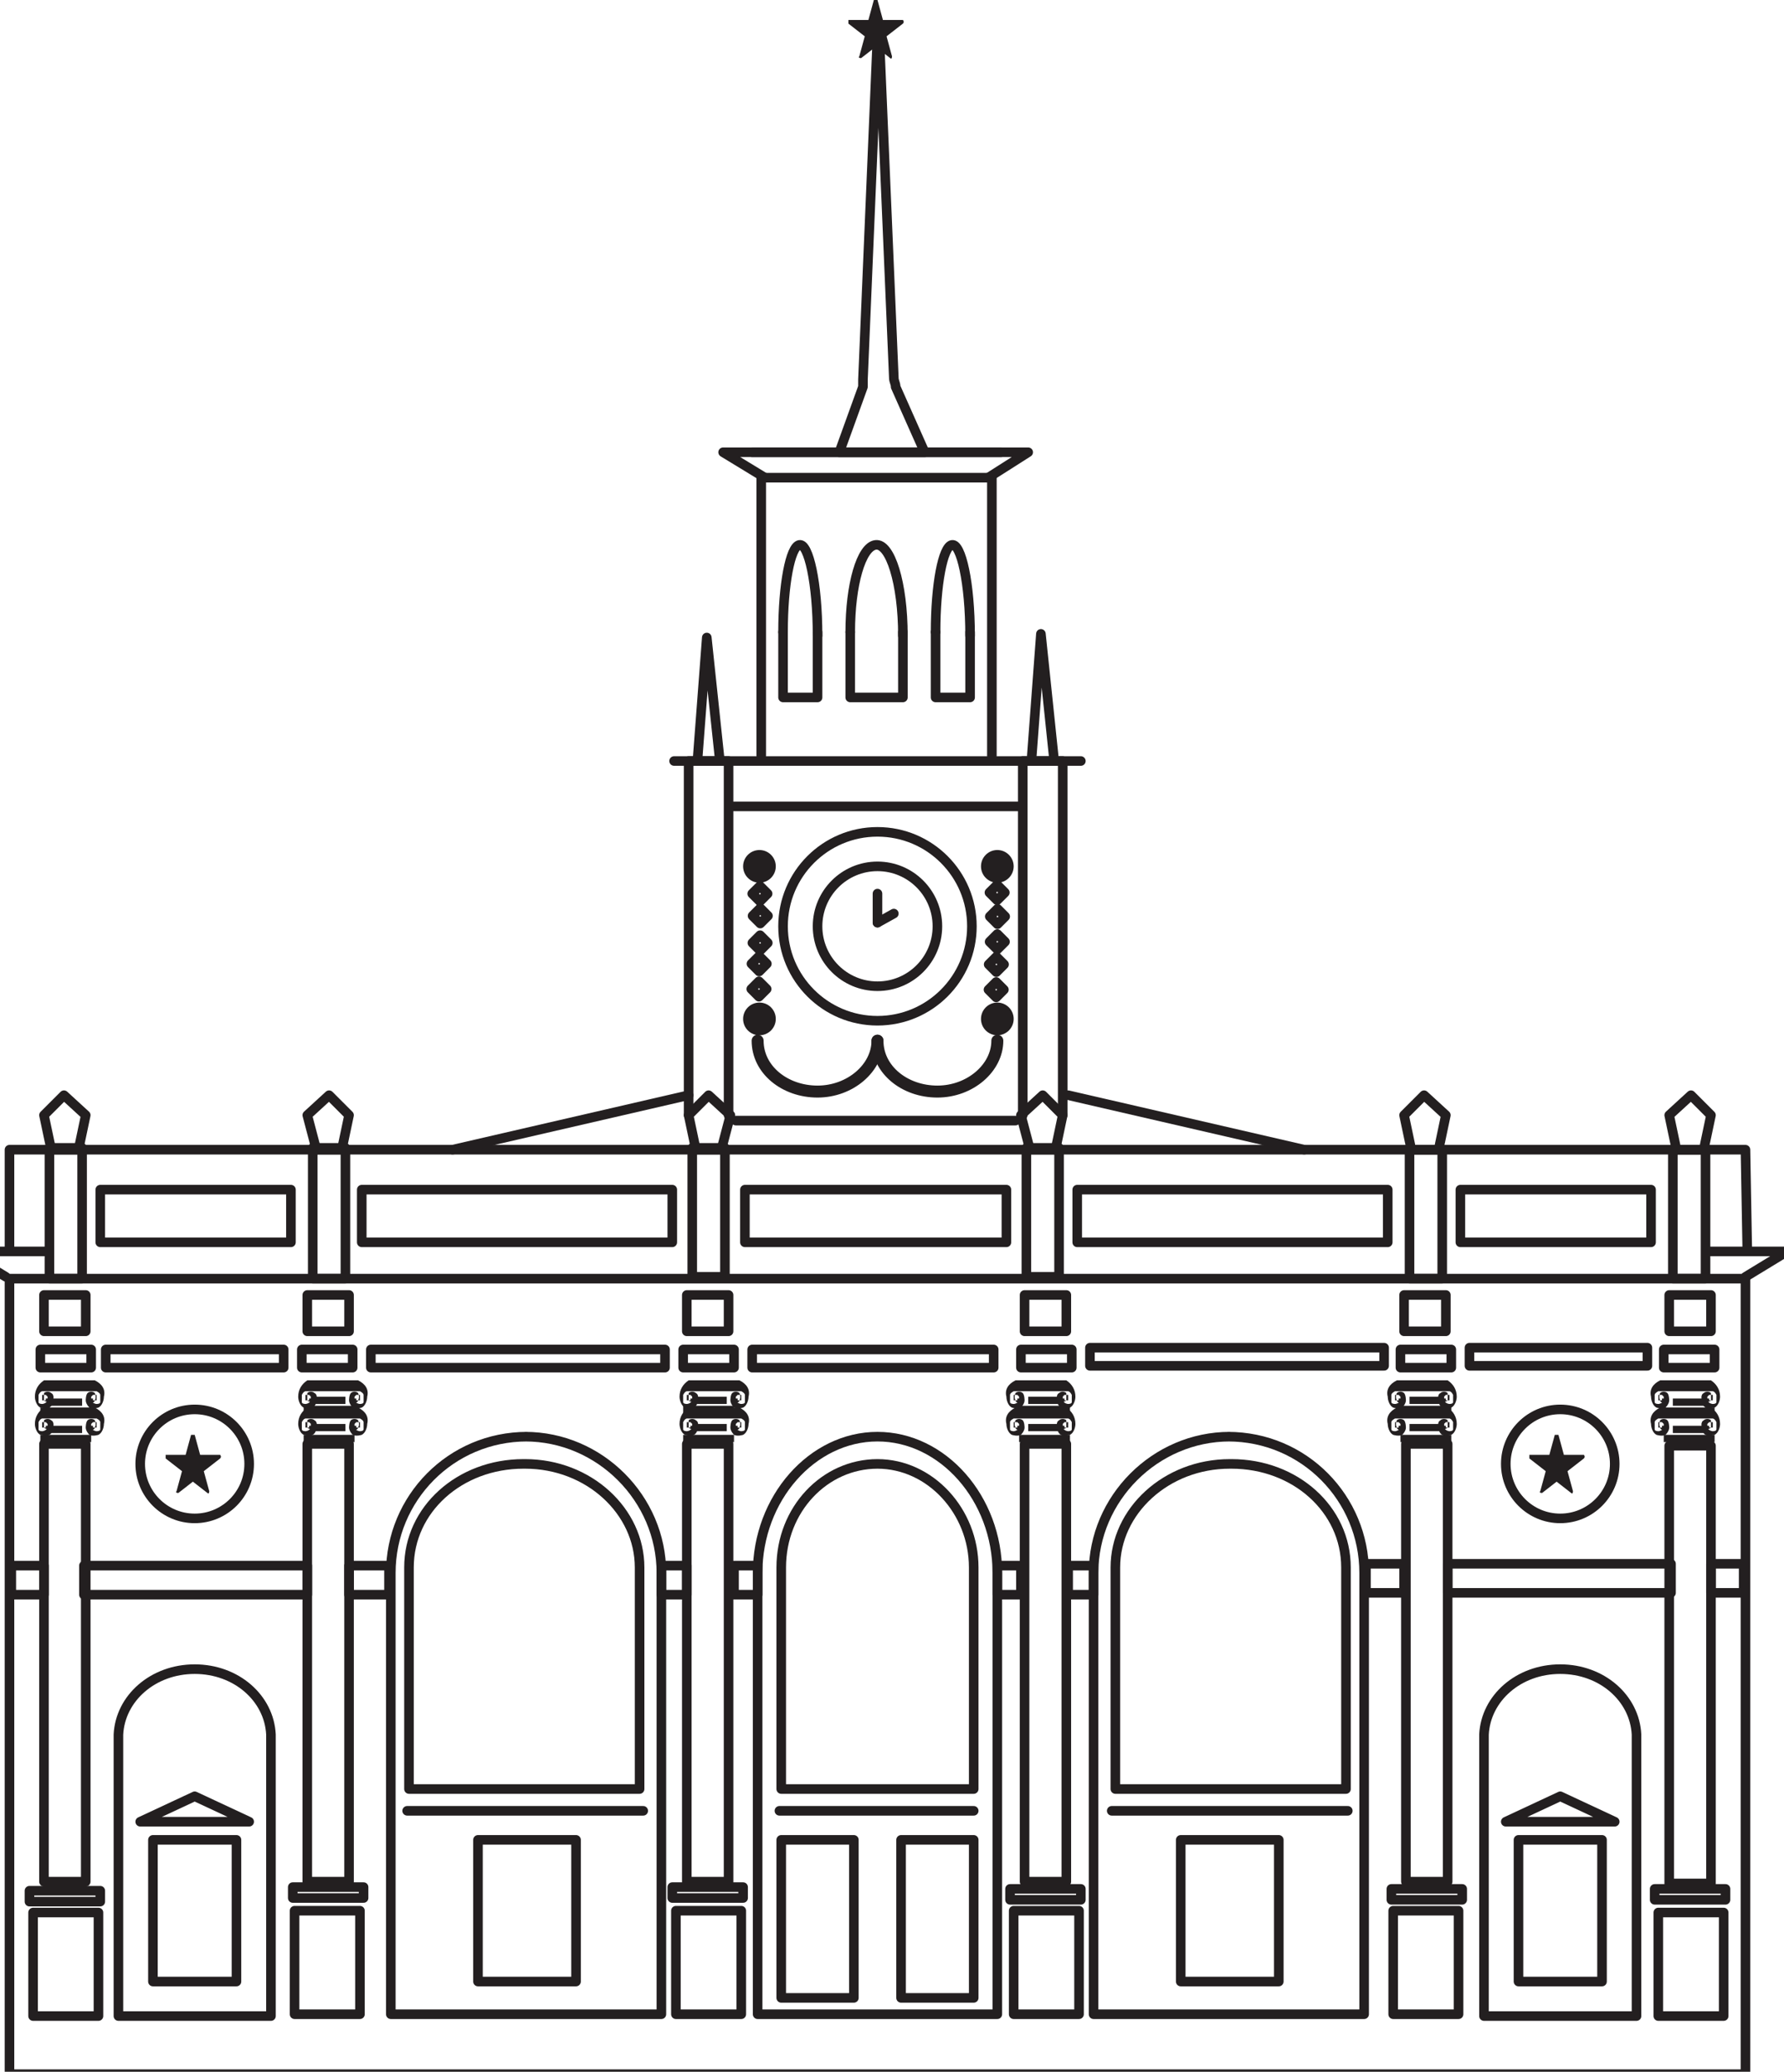 <svg width="149" height="173" viewBox="0 0 149 173" fill="none" xmlns="http://www.w3.org/2000/svg">
<g clip-path="url(#clip0_2_2)">
<path d="M0.792 104.496V96.003H145.782L145.934 104.496" stroke="#231F20" stroke-width="0.8" stroke-linecap="round" stroke-linejoin="round"/>
<path d="M56.3 63.547H90.273" stroke="#231F20" stroke-width="0.8" stroke-linecap="round" stroke-linejoin="round"/>
<path d="M73.287 119.966C67.827 119.966 63.277 125.123 63.277 131.341V168.195H83.297V131.341C83.297 125.123 78.747 119.966 73.287 119.966Z" stroke="#231F20" stroke-width="0.8" stroke-linecap="round" stroke-linejoin="round"/>
<path d="M61.306 67.339H85.268" stroke="#231F20" stroke-width="0.8" stroke-linecap="round" stroke-linejoin="round"/>
<path d="M71.012 52.779V58.239H75.41V52.779" stroke="#231F20" stroke-width="0.8" stroke-linecap="round" stroke-linejoin="round"/>
<path d="M71.012 52.779C71.012 48.836 71.922 45.651 73.135 45.499C74.349 45.347 75.41 48.684 75.41 53.082" stroke="#231F20" stroke-width="0.8" stroke-linecap="round" stroke-linejoin="round"/>
<path d="M65.4 52.779V58.239H68.282V52.779" stroke="#231F20" stroke-width="0.8" stroke-linecap="round" stroke-linejoin="round"/>
<path d="M65.4 52.779C65.4 48.836 66.007 45.651 66.765 45.499C67.524 45.347 68.282 48.684 68.282 53.082" stroke="#231F20" stroke-width="0.8" stroke-linecap="round" stroke-linejoin="round"/>
<path d="M78.14 52.779V58.239H81.022V52.779" stroke="#231F20" stroke-width="0.8" stroke-linecap="round" stroke-linejoin="round"/>
<path d="M78.14 52.779C78.14 48.836 78.747 45.651 79.505 45.499C80.263 45.347 81.022 48.684 81.022 53.082" stroke="#231F20" stroke-width="0.8" stroke-linecap="round" stroke-linejoin="round"/>
<path d="M86.178 63.092L86.937 52.931L87.998 63.092" stroke="#231F20" stroke-width="0.8" stroke-linecap="round" stroke-linejoin="round"/>
<path d="M58.272 63.244L59.031 53.234L60.092 63.244" stroke="#231F20" stroke-width="0.8" stroke-linecap="round" stroke-linejoin="round"/>
<path d="M63.58 63.092V39.888H82.842V63.092" stroke="#231F20" stroke-width="0.8" stroke-linecap="round" stroke-linejoin="round"/>
<path d="M82.538 39.888L85.875 37.764H62.822" stroke="#231F20" stroke-width="0.8" stroke-linecap="round" stroke-linejoin="round"/>
<path d="M63.884 39.888L60.395 37.764H83.6" stroke="#231F20" stroke-width="0.8" stroke-linecap="round" stroke-linejoin="round"/>
<path d="M73.287 85.235C77.642 85.235 81.173 81.704 81.173 77.349C81.173 72.993 77.642 69.462 73.287 69.462C68.931 69.462 65.4 72.993 65.4 77.349C65.4 81.704 68.931 85.235 73.287 85.235Z" stroke="#231F20" stroke-width="0.8" stroke-linecap="round" stroke-linejoin="round"/>
<path d="M73.287 82.353C76.051 82.353 78.292 80.113 78.292 77.349C78.292 74.584 76.051 72.344 73.287 72.344C70.523 72.344 68.282 74.584 68.282 77.349C68.282 80.113 70.523 82.353 73.287 82.353Z" stroke="#231F20" stroke-width="0.8" stroke-linecap="round" stroke-linejoin="round"/>
<path d="M73.287 3.792L71.922 4.853C71.922 4.853 71.619 4.853 71.77 4.702L72.225 3.033L70.86 1.972V1.668H72.529L72.984 0C72.984 0 73.135 0 73.287 0L73.742 1.668H75.41C75.41 1.668 75.562 1.82 75.41 1.972L74.045 3.033L74.5 4.702C74.5 4.702 74.5 5.005 74.349 4.853L72.984 3.792H73.287Z" fill="#231F20"/>
<path d="M118.938 91.453L117.269 93.121L117.876 96.003H120.151L120.758 93.121L118.938 91.453Z" stroke="#231F20" stroke-width="0.8" stroke-linecap="round" stroke-linejoin="round"/>
<path d="M87.088 91.453L85.268 93.121L86.027 96.003H88.15L88.757 93.121L87.088 91.453Z" stroke="#231F20" stroke-width="0.8" stroke-linecap="round" stroke-linejoin="round"/>
<path d="M141.232 91.453L139.412 93.121L140.019 96.003H142.294L142.901 93.121L141.232 91.453Z" stroke="#231F20" stroke-width="0.8" stroke-linecap="round" stroke-linejoin="round"/>
<path d="M120.454 96.003H117.724V106.771H120.454V96.003Z" stroke="#231F20" stroke-width="0.8" stroke-linecap="round" stroke-linejoin="round"/>
<path d="M88.453 95.852H85.723V106.62H88.453V95.852Z" stroke="#231F20" stroke-width="0.8" stroke-linecap="round" stroke-linejoin="round"/>
<path d="M142.446 96.003H139.716V106.771H142.446V96.003Z" stroke="#231F20" stroke-width="0.8" stroke-linecap="round" stroke-linejoin="round"/>
<path d="M137.896 99.34H121.971V103.738H137.896V99.34Z" stroke="#231F20" stroke-width="0.8" stroke-linecap="round" stroke-linejoin="round"/>
<path d="M115.904 99.34H89.97V103.738H115.904V99.34Z" stroke="#231F20" stroke-width="0.8" stroke-linecap="round" stroke-linejoin="round"/>
<path d="M84.055 99.34H62.215V103.738H84.055V99.34Z" stroke="#231F20" stroke-width="0.8" stroke-linecap="round" stroke-linejoin="round"/>
<path d="M145.782 106.771H0.792V173.2H145.782V106.771Z" stroke="#231F20" stroke-width="0.8" stroke-linecap="round" stroke-linejoin="round"/>
<path d="M53.722 151.209H34.006" stroke="#231F20" stroke-width="0.8" stroke-linecap="round" stroke-linejoin="round"/>
<path d="M81.325 151.209H65.097" stroke="#231F20" stroke-width="0.8" stroke-linecap="round" stroke-linejoin="round"/>
<path d="M39.921 165.465H48.111V153.635H39.921V165.465Z" stroke="#231F20" stroke-width="0.8" stroke-linecap="round" stroke-linejoin="round"/>
<path d="M65.249 166.83H71.315V153.635H65.249V166.83Z" stroke="#231F20" stroke-width="0.8" stroke-linecap="round" stroke-linejoin="round"/>
<path d="M75.258 166.83H81.325V153.635H75.258V166.83Z" stroke="#231F20" stroke-width="0.8" stroke-linecap="round" stroke-linejoin="round"/>
<path d="M12.773 165.465H19.75V153.635H12.773L12.773 165.465Z" stroke="#231F20" stroke-width="0.8" stroke-linecap="round" stroke-linejoin="round"/>
<path d="M9.891 144.839C10.043 141.806 12.773 139.379 16.261 139.379C19.75 139.379 22.48 141.806 22.631 144.839V168.347H9.891V144.839Z" stroke="#231F20" stroke-width="0.8" stroke-linecap="round" stroke-linejoin="round"/>
<path d="M43.864 119.966C50.082 119.966 55.239 125.123 55.239 131.341V168.195H32.641V131.341C32.641 125.123 37.646 119.966 44.016 119.966H43.864Z" stroke="#231F20" stroke-width="0.8" stroke-linecap="round" stroke-linejoin="round"/>
<path d="M43.864 122.241C49.172 122.241 53.419 126.184 53.419 130.886V149.389H34.158V130.886C34.158 126.033 38.404 122.241 43.712 122.241H43.864Z" stroke="#231F20" stroke-width="0.8" stroke-linecap="round" stroke-linejoin="round"/>
<path d="M73.287 122.241C77.685 122.241 81.325 126.184 81.325 130.886V149.389H65.249V130.886C65.249 126.033 68.889 122.241 73.287 122.241Z" stroke="#231F20" stroke-width="0.8" stroke-linecap="round" stroke-linejoin="round"/>
<path d="M16.261 126.791C18.774 126.791 20.811 124.754 20.811 122.241C20.811 119.728 18.774 117.691 16.261 117.691C13.748 117.691 11.711 119.728 11.711 122.241C11.711 124.754 13.748 126.791 16.261 126.791Z" stroke="#231F20" stroke-width="0.8" stroke-linecap="round" stroke-linejoin="round"/>
<path d="M27.485 91.453L29.153 93.121L28.546 96.003H26.423L25.665 93.121L27.485 91.453Z" stroke="#231F20" stroke-width="0.8" stroke-linecap="round" stroke-linejoin="round"/>
<path d="M59.182 91.453L61.002 93.121L60.244 96.003H58.121L57.514 93.121L59.182 91.453Z" stroke="#231F20" stroke-width="0.8" stroke-linecap="round" stroke-linejoin="round"/>
<path d="M5.342 91.453L7.162 93.121L6.555 96.003H4.28L3.673 93.121L5.342 91.453Z" stroke="#231F20" stroke-width="0.8" stroke-linecap="round" stroke-linejoin="round"/>
<path d="M26.119 106.771H28.849V95.852H26.119V106.771Z" stroke="#231F20" stroke-width="0.8" stroke-linecap="round" stroke-linejoin="round"/>
<path d="M57.817 106.62H60.547V95.852H57.817V106.62Z" stroke="#231F20" stroke-width="0.8" stroke-linecap="round" stroke-linejoin="round"/>
<path d="M4.128 106.771H6.858L6.858 95.852H4.128L4.128 106.771Z" stroke="#231F20" stroke-width="0.8" stroke-linecap="round" stroke-linejoin="round"/>
<path d="M25.664 157.124H29.153L29.153 120.573H25.664L25.664 157.124Z" stroke="#231F20" stroke-width="0.8" stroke-linecap="round" stroke-linejoin="round"/>
<path d="M24.451 158.489H30.366V157.579H24.451V158.489Z" stroke="#231F20" stroke-width="0.8" stroke-linecap="round" stroke-linejoin="round"/>
<path d="M24.603 168.195H30.063V159.55H24.603V168.195Z" stroke="#231F20" stroke-width="0.8" stroke-linecap="round" stroke-linejoin="round"/>
<path d="M25.058 115.264C25.816 115.264 26.574 115.264 27.484 115.264C28.243 115.264 29.001 115.264 29.911 115.264C30.518 115.568 30.821 116.023 30.669 116.629C30.669 116.933 30.518 117.388 30.214 117.539C30.214 117.539 29.759 117.691 29.456 117.539C29.456 117.539 29.153 117.236 29.153 116.933C29.153 116.933 29.153 116.478 29.304 116.326C29.456 116.174 29.759 116.174 29.911 116.326C29.911 116.326 30.063 116.629 29.911 116.933C29.911 117.084 29.608 117.236 29.456 117.084C29.456 117.084 29.456 117.084 29.304 117.084C29.304 117.084 29.304 116.933 29.304 116.781C29.304 116.781 29.304 116.781 29.456 116.781C29.456 116.781 29.608 116.781 29.759 116.781C29.759 116.781 29.759 116.781 29.759 116.933V116.781C29.759 116.781 29.759 116.781 29.759 116.933C29.759 116.933 29.911 116.933 30.063 116.933C30.063 116.933 30.063 116.781 30.063 116.629V116.478H29.759C29.759 116.478 29.759 116.478 29.608 116.629C29.608 116.629 29.608 116.781 29.608 116.933C29.608 117.084 29.911 117.236 30.063 117.236C30.063 117.236 30.366 117.236 30.366 117.084C30.366 116.933 30.366 116.629 30.366 116.478C30.366 116.326 30.063 116.174 30.063 116.174H27.788C27.029 116.174 26.271 116.174 25.513 116.174C25.513 116.174 25.361 116.174 25.209 116.478C25.209 116.629 25.209 116.933 25.209 117.084C25.209 117.236 25.513 117.236 25.513 117.236C25.513 117.236 25.816 117.236 25.968 116.933C25.968 116.781 25.968 116.629 25.968 116.629C25.968 116.629 25.968 116.629 25.816 116.478C25.816 116.478 25.816 116.478 25.513 116.478C25.513 116.478 25.513 116.478 25.513 116.629C25.513 116.629 25.513 116.781 25.513 116.933C25.513 116.933 25.664 116.933 25.816 116.933C25.816 116.933 25.816 116.933 25.816 116.781C25.816 116.781 25.816 116.781 25.816 116.933C25.816 116.933 25.816 116.933 25.816 116.781C25.816 116.781 25.968 116.781 26.119 116.781H26.271V117.084C26.271 117.084 26.271 117.084 26.119 117.084C26.119 117.084 25.816 117.084 25.664 116.933C25.664 116.781 25.664 116.478 25.664 116.326C25.816 116.174 26.119 116.174 26.271 116.326C26.574 116.478 26.423 116.933 26.423 116.933C26.423 117.388 26.119 117.539 26.119 117.539C25.816 117.691 25.513 117.539 25.361 117.539C25.058 117.388 24.906 116.933 24.906 116.629C24.906 116.023 25.209 115.568 25.664 115.264H25.058Z" fill="#231F20"/>
<path d="M25.361 117.994H29.608C29.608 117.994 29.608 117.994 29.608 117.691V117.388H25.361C25.361 117.388 25.361 117.388 25.361 117.691V117.994Z" fill="#231F20"/>
<path d="M25.968 117.236H28.849C28.849 117.236 28.849 117.236 28.849 116.933C28.849 116.781 28.849 116.629 28.849 116.629H25.968C25.968 116.629 25.968 116.629 25.968 116.933C25.968 117.084 25.968 117.236 25.968 117.236Z" fill="#231F20"/>
<path d="M25.058 117.539C25.816 117.539 26.574 117.539 27.484 117.539C28.243 117.539 29.001 117.539 29.911 117.539C30.518 117.843 30.821 118.298 30.669 118.904C30.669 119.208 30.518 119.663 30.214 119.814C30.214 119.814 29.759 119.966 29.456 119.814C29.456 119.814 29.153 119.511 29.153 119.208C29.153 119.208 29.153 118.753 29.304 118.601C29.456 118.449 29.759 118.449 29.911 118.601C29.911 118.601 30.063 118.904 29.911 119.208C29.911 119.359 29.608 119.511 29.456 119.359C29.456 119.359 29.456 119.359 29.304 119.359C29.304 119.359 29.304 119.208 29.304 119.056C29.304 119.056 29.304 119.056 29.456 119.056C29.456 119.056 29.608 119.056 29.759 119.056C29.759 119.056 29.759 119.056 29.759 119.208V119.056C29.759 119.056 29.759 119.056 29.759 119.208C29.759 119.208 29.911 119.208 30.063 119.208C30.063 119.208 30.063 119.056 30.063 118.904V118.753H29.759C29.759 118.753 29.759 118.753 29.608 118.904C29.608 118.904 29.608 119.056 29.608 119.208C29.608 119.359 29.911 119.511 30.063 119.511C30.063 119.511 30.366 119.511 30.366 119.359C30.366 119.208 30.366 118.904 30.366 118.753C30.366 118.601 30.063 118.449 30.063 118.449H27.788C27.029 118.449 26.271 118.449 25.513 118.449C25.513 118.449 25.361 118.449 25.209 118.753C25.209 118.904 25.209 119.208 25.209 119.359C25.209 119.511 25.513 119.511 25.513 119.511C25.513 119.511 25.816 119.511 25.968 119.208C25.968 119.056 25.968 118.904 25.968 118.904C25.968 118.904 25.968 118.904 25.816 118.753C25.816 118.753 25.816 118.753 25.513 118.753C25.513 118.753 25.513 118.753 25.513 118.904C25.513 118.904 25.513 119.056 25.513 119.208C25.513 119.208 25.664 119.208 25.816 119.208C25.816 119.208 25.816 119.208 25.816 119.056C25.816 119.056 25.816 119.056 25.816 119.208C25.816 119.208 25.816 119.208 25.816 119.056C25.816 119.056 25.968 119.056 26.119 119.056H26.271V119.359C26.271 119.359 26.271 119.359 26.119 119.359C26.119 119.359 25.816 119.359 25.664 119.208C25.664 119.056 25.664 118.753 25.664 118.601C25.816 118.449 26.119 118.449 26.271 118.601C26.574 118.753 26.423 119.208 26.423 119.208C26.423 119.663 26.119 119.814 26.119 119.814C25.816 119.966 25.513 119.814 25.361 119.814C25.058 119.663 24.906 119.208 24.906 118.904C24.906 118.298 25.209 117.843 25.664 117.539H25.058Z" fill="#231F20"/>
<path d="M25.361 120.421H29.608C29.608 120.421 29.608 120.421 29.608 120.118V119.814H25.361C25.361 119.814 25.361 119.814 25.361 120.118V120.421Z" fill="#231F20"/>
<path d="M25.968 119.511H28.849C28.849 119.511 28.849 119.511 28.849 119.208C28.849 119.056 28.849 118.904 28.849 118.904H25.968C25.968 118.904 25.968 118.904 25.968 119.208C25.968 119.359 25.968 119.511 25.968 119.511Z" fill="#231F20"/>
<path d="M57.362 157.124H60.85L60.85 120.573H57.362L57.362 157.124Z" stroke="#231F20" stroke-width="0.8" stroke-linecap="round" stroke-linejoin="round"/>
<path d="M56.149 158.489H62.064V157.579H56.149V158.489Z" stroke="#231F20" stroke-width="0.8" stroke-linecap="round" stroke-linejoin="round"/>
<path d="M56.452 168.195H61.912V159.55H56.452V168.195Z" stroke="#231F20" stroke-width="0.8" stroke-linecap="round" stroke-linejoin="round"/>
<path d="M56.907 115.264C57.666 115.264 58.424 115.264 59.334 115.264C60.092 115.264 60.85 115.264 61.761 115.264C62.367 115.568 62.67 116.023 62.519 116.629C62.519 116.933 62.367 117.388 62.064 117.539C62.064 117.539 61.609 117.691 61.306 117.539C61.306 117.539 61.002 117.236 61.002 116.933C61.002 116.933 61.002 116.478 61.154 116.326C61.306 116.174 61.609 116.174 61.761 116.326C61.761 116.326 61.912 116.629 61.761 116.933C61.761 117.084 61.457 117.236 61.306 117.084C61.306 117.084 61.306 117.084 61.154 117.084C61.154 117.084 61.154 116.933 61.154 116.781C61.154 116.781 61.154 116.781 61.306 116.781C61.306 116.781 61.457 116.781 61.609 116.781C61.609 116.781 61.609 116.781 61.609 116.933V116.781C61.609 116.781 61.609 116.781 61.609 116.933C61.609 116.933 61.761 116.933 61.912 116.933C61.912 116.933 61.912 116.781 61.912 116.629V116.478H61.609C61.609 116.478 61.609 116.478 61.457 116.629C61.457 116.629 61.457 116.781 61.457 116.933C61.457 117.084 61.761 117.236 61.912 117.236C61.912 117.236 62.215 117.236 62.215 117.084C62.215 116.933 62.215 116.629 62.215 116.478C62.215 116.326 61.912 116.174 61.912 116.174H59.637C58.879 116.174 58.12 116.174 57.362 116.174C57.362 116.174 57.211 116.174 57.059 116.478C57.059 116.629 57.059 116.933 57.059 117.084C57.059 117.236 57.362 117.236 57.362 117.236C57.362 117.236 57.666 117.236 57.817 116.933C57.817 116.781 57.817 116.629 57.817 116.629C57.817 116.629 57.817 116.629 57.666 116.478C57.666 116.478 57.666 116.478 57.362 116.478C57.362 116.478 57.362 116.478 57.362 116.629C57.362 116.629 57.362 116.781 57.362 116.933C57.362 116.933 57.514 116.933 57.666 116.933C57.666 116.933 57.666 116.933 57.666 116.781C57.666 116.781 57.666 116.781 57.666 116.933C57.666 116.933 57.666 116.933 57.666 116.781C57.666 116.781 57.817 116.781 57.969 116.781H58.12V117.084C58.12 117.084 58.12 117.084 57.969 117.084C57.969 117.084 57.666 117.084 57.514 116.933C57.514 116.781 57.514 116.478 57.514 116.326C57.666 116.174 57.969 116.174 58.12 116.326C58.424 116.478 58.272 116.933 58.272 116.933C58.272 117.388 57.969 117.539 57.969 117.539C57.666 117.691 57.362 117.539 57.211 117.539C56.907 117.388 56.756 116.933 56.756 116.629C56.756 116.023 57.059 115.568 57.514 115.264H56.907Z" fill="#231F20"/>
<path d="M57.059 117.994H61.305C61.305 117.994 61.305 117.994 61.305 117.691V117.388H57.059C57.059 117.388 57.059 117.388 57.059 117.691V117.994Z" fill="#231F20"/>
<path d="M57.817 117.236H60.699C60.699 117.236 60.699 117.236 60.699 116.933C60.699 116.781 60.699 116.629 60.699 116.629H57.817C57.817 116.629 57.817 116.629 57.817 116.933C57.817 117.084 57.817 117.236 57.817 117.236Z" fill="#231F20"/>
<path d="M56.907 117.539C57.666 117.539 58.424 117.539 59.334 117.539C60.092 117.539 60.85 117.539 61.761 117.539C62.367 117.843 62.67 118.298 62.519 118.904C62.519 119.208 62.367 119.663 62.064 119.814C62.064 119.814 61.609 119.966 61.306 119.814C61.306 119.814 61.002 119.511 61.002 119.208C61.002 119.208 61.002 118.753 61.154 118.601C61.306 118.449 61.609 118.449 61.761 118.601C61.761 118.601 61.912 118.904 61.761 119.208C61.761 119.359 61.457 119.511 61.306 119.359C61.306 119.359 61.306 119.359 61.154 119.359C61.154 119.359 61.154 119.208 61.154 119.056C61.154 119.056 61.154 119.056 61.306 119.056C61.306 119.056 61.457 119.056 61.609 119.056C61.609 119.056 61.609 119.056 61.609 119.208V119.056C61.609 119.056 61.609 119.056 61.609 119.208C61.609 119.208 61.761 119.208 61.912 119.208C61.912 119.208 61.912 119.056 61.912 118.904V118.753H61.609C61.609 118.753 61.609 118.753 61.457 118.904C61.457 118.904 61.457 119.056 61.457 119.208C61.457 119.359 61.761 119.511 61.912 119.511C61.912 119.511 62.215 119.511 62.215 119.359C62.215 119.208 62.215 118.904 62.215 118.753C62.215 118.601 61.912 118.449 61.912 118.449H59.637C58.879 118.449 58.12 118.449 57.362 118.449C57.362 118.449 57.211 118.449 57.059 118.753C57.059 118.904 57.059 119.208 57.059 119.359C57.059 119.511 57.362 119.511 57.362 119.511C57.362 119.511 57.666 119.511 57.817 119.208C57.817 119.056 57.817 118.904 57.817 118.904C57.817 118.904 57.817 118.904 57.666 118.753C57.666 118.753 57.666 118.753 57.362 118.753C57.362 118.753 57.362 118.753 57.362 118.904C57.362 118.904 57.362 119.056 57.362 119.208C57.362 119.208 57.514 119.208 57.666 119.208C57.666 119.208 57.666 119.208 57.666 119.056C57.666 119.056 57.666 119.056 57.666 119.208C57.666 119.208 57.666 119.208 57.666 119.056C57.666 119.056 57.817 119.056 57.969 119.056H58.12V119.359C58.12 119.359 58.12 119.359 57.969 119.359C57.969 119.359 57.666 119.359 57.514 119.208C57.514 119.056 57.514 118.753 57.514 118.601C57.666 118.449 57.969 118.449 58.12 118.601C58.424 118.753 58.272 119.208 58.272 119.208C58.272 119.663 57.969 119.814 57.969 119.814C57.666 119.966 57.362 119.814 57.211 119.814C56.907 119.663 56.756 119.208 56.756 118.904C56.756 118.298 57.059 117.843 57.514 117.539H56.907Z" fill="#231F20"/>
<path d="M57.059 120.421H61.305C61.305 120.421 61.305 120.421 61.305 120.118V119.814H57.059C57.059 119.814 57.059 119.814 57.059 120.118V120.421Z" fill="#231F20"/>
<path d="M57.817 119.511H60.699C60.699 119.511 60.699 119.511 60.699 119.208C60.699 119.056 60.699 118.904 60.699 118.904H57.817C57.817 118.904 57.817 118.904 57.817 119.208C57.817 119.359 57.817 119.511 57.817 119.511Z" fill="#231F20"/>
<path d="M3.673 157.124H7.161L7.161 120.573H3.673L3.673 157.124Z" stroke="#231F20" stroke-width="0.8" stroke-linecap="round" stroke-linejoin="round"/>
<path d="M2.46 158.792H8.375V157.882H2.46V158.792Z" stroke="#231F20" stroke-width="0.8" stroke-linecap="round" stroke-linejoin="round"/>
<path d="M2.763 168.347H8.223L8.223 159.702H2.763L2.763 168.347Z" stroke="#231F20" stroke-width="0.8" stroke-linecap="round" stroke-linejoin="round"/>
<path d="M3.067 115.264C3.825 115.264 4.583 115.264 5.493 115.264C6.251 115.264 7.01 115.264 7.92 115.264C8.526 115.568 8.83 116.023 8.678 116.629C8.678 116.933 8.526 117.388 8.223 117.539C8.223 117.539 7.768 117.691 7.465 117.539C7.465 117.539 7.161 117.236 7.161 116.933C7.161 116.933 7.161 116.478 7.313 116.326C7.465 116.174 7.768 116.174 7.92 116.326C7.92 116.326 8.071 116.629 7.92 116.933C7.92 117.084 7.616 117.236 7.465 117.084C7.465 117.084 7.465 117.084 7.313 117.084C7.313 117.084 7.313 116.933 7.313 116.781C7.313 116.781 7.313 116.781 7.465 116.781C7.465 116.781 7.616 116.781 7.768 116.781C7.768 116.781 7.768 116.781 7.768 116.933V116.781C7.768 116.781 7.768 116.781 7.768 116.933C7.768 116.933 7.92 116.933 8.071 116.933C8.071 116.933 8.071 116.781 8.071 116.629V116.478H7.768C7.768 116.478 7.768 116.478 7.616 116.629C7.616 116.629 7.616 116.781 7.616 116.933C7.616 117.084 7.92 117.236 8.071 117.236C8.071 117.236 8.375 117.236 8.375 117.084C8.375 116.933 8.375 116.629 8.375 116.478C8.375 116.326 8.071 116.174 8.071 116.174H5.796C5.038 116.174 4.28 116.174 3.522 116.174C3.522 116.174 3.37 116.174 3.218 116.478C3.218 116.629 3.218 116.933 3.218 117.084C3.218 117.236 3.522 117.236 3.522 117.236C3.522 117.236 3.825 117.236 3.977 116.933C3.977 116.781 3.977 116.629 3.977 116.629C3.977 116.629 3.977 116.629 3.825 116.478C3.825 116.478 3.825 116.478 3.522 116.478C3.522 116.478 3.522 116.478 3.522 116.629C3.522 116.629 3.522 116.781 3.522 116.933C3.522 116.933 3.673 116.933 3.825 116.933C3.825 116.933 3.825 116.933 3.825 116.781C3.825 116.781 3.825 116.781 3.825 116.933C3.825 116.933 3.825 116.933 3.825 116.781C3.825 116.781 3.977 116.781 4.128 116.781H4.28V117.084C4.28 117.084 4.28 117.084 4.128 117.084C4.128 117.084 3.825 117.084 3.673 116.933C3.673 116.781 3.673 116.478 3.673 116.326C3.825 116.174 4.128 116.174 4.28 116.326C4.583 116.478 4.431 116.933 4.431 116.933C4.431 117.388 4.128 117.539 4.128 117.539C3.825 117.691 3.522 117.539 3.37 117.539C3.067 117.388 2.915 116.933 2.915 116.629C2.915 116.023 3.218 115.568 3.673 115.264H3.067Z" fill="#231F20"/>
<path d="M3.37 118.146H7.616C7.616 118.146 7.616 118.146 7.616 117.843V117.539H3.37C3.37 117.539 3.37 117.539 3.37 117.843V118.146Z" fill="#231F20"/>
<path d="M3.977 117.388H6.858C6.858 117.388 6.858 117.388 6.858 117.084C6.858 116.933 6.858 116.781 6.858 116.781H3.977C3.977 116.781 3.977 116.781 3.977 117.084C3.977 117.236 3.977 117.388 3.977 117.388Z" fill="#231F20"/>
<path d="M3.067 117.539C3.825 117.539 4.583 117.539 5.493 117.539C6.251 117.539 7.01 117.539 7.92 117.539C8.526 117.843 8.83 118.298 8.678 118.904C8.678 119.208 8.526 119.663 8.223 119.814C8.223 119.814 7.768 119.966 7.465 119.814C7.465 119.814 7.161 119.511 7.161 119.208C7.161 119.208 7.161 118.753 7.313 118.601C7.465 118.449 7.768 118.449 7.92 118.601C7.92 118.601 8.071 118.904 7.92 119.208C7.92 119.359 7.616 119.511 7.465 119.359C7.465 119.359 7.465 119.359 7.313 119.359C7.313 119.359 7.313 119.208 7.313 119.056C7.313 119.056 7.313 119.056 7.465 119.056C7.465 119.056 7.616 119.056 7.768 119.056C7.768 119.056 7.768 119.056 7.768 119.208V119.056C7.768 119.056 7.768 119.056 7.768 119.208C7.768 119.208 7.92 119.208 8.071 119.208C8.071 119.208 8.071 119.056 8.071 118.904V118.753H7.768C7.768 118.753 7.768 118.753 7.616 118.904C7.616 118.904 7.616 119.056 7.616 119.208C7.616 119.359 7.92 119.511 8.071 119.511C8.071 119.511 8.375 119.511 8.375 119.359C8.375 119.208 8.375 118.904 8.375 118.753C8.375 118.601 8.071 118.449 8.071 118.449H5.796C5.038 118.449 4.28 118.449 3.522 118.449C3.522 118.449 3.37 118.449 3.218 118.753C3.218 118.904 3.218 119.208 3.218 119.359C3.218 119.511 3.522 119.511 3.522 119.511C3.522 119.511 3.825 119.511 3.977 119.208C3.977 119.056 3.977 118.904 3.977 118.904C3.977 118.904 3.977 118.904 3.825 118.753C3.825 118.753 3.825 118.753 3.522 118.753C3.522 118.753 3.522 118.753 3.522 118.904C3.522 118.904 3.522 119.056 3.522 119.208C3.522 119.208 3.673 119.208 3.825 119.208C3.825 119.208 3.825 119.208 3.825 119.056C3.825 119.056 3.825 119.056 3.825 119.208C3.825 119.208 3.825 119.208 3.825 119.056C3.825 119.056 3.977 119.056 4.128 119.056H4.28V119.359C4.28 119.359 4.28 119.359 4.128 119.359C4.128 119.359 3.825 119.359 3.673 119.208C3.673 119.056 3.673 118.753 3.673 118.601C3.825 118.449 4.128 118.449 4.28 118.601C4.583 118.753 4.431 119.208 4.431 119.208C4.431 119.663 4.128 119.814 4.128 119.814C3.825 119.966 3.522 119.814 3.37 119.814C3.067 119.663 2.915 119.208 2.915 118.904C2.915 118.298 3.218 117.843 3.673 117.539H3.067Z" fill="#231F20"/>
<path d="M3.37 120.421H7.616C7.616 120.421 7.616 120.421 7.616 120.118V119.814H3.37C3.37 119.814 3.37 119.814 3.37 120.118V120.421Z" fill="#231F20"/>
<path d="M3.977 119.663H6.858C6.858 119.663 6.858 119.663 6.858 119.359C6.858 119.208 6.858 119.056 6.858 119.056H3.977C3.977 119.056 3.977 119.056 3.977 119.359C3.977 119.511 3.977 119.663 3.977 119.663Z" fill="#231F20"/>
<path d="M3.37 114.203H7.616V112.686H3.37V114.203Z" stroke="#231F20" stroke-width="0.8" stroke-linecap="round" stroke-linejoin="round"/>
<path d="M3.673 111.169H7.162V108.136H3.673L3.673 111.169Z" stroke="#231F20" stroke-width="0.8" stroke-linecap="round" stroke-linejoin="round"/>
<path d="M25.665 111.169H29.153V108.136H25.665V111.169Z" stroke="#231F20" stroke-width="0.8" stroke-linecap="round" stroke-linejoin="round"/>
<path d="M57.362 111.169H60.85V108.136H57.362V111.169Z" stroke="#231F20" stroke-width="0.8" stroke-linecap="round" stroke-linejoin="round"/>
<path d="M85.572 111.169H89.06V108.136H85.572V111.169Z" stroke="#231F20" stroke-width="0.8" stroke-linecap="round" stroke-linejoin="round"/>
<path d="M117.269 111.169H120.758V108.136H117.269V111.169Z" stroke="#231F20" stroke-width="0.8" stroke-linecap="round" stroke-linejoin="round"/>
<path d="M139.412 111.169H142.901V108.136H139.412V111.169Z" stroke="#231F20" stroke-width="0.8" stroke-linecap="round" stroke-linejoin="round"/>
<path d="M25.209 114.203H29.456V112.686H25.209V114.203Z" stroke="#231F20" stroke-width="0.8" stroke-linecap="round" stroke-linejoin="round"/>
<path d="M8.83 114.203H23.693V112.686H8.83V114.203Z" stroke="#231F20" stroke-width="0.8" stroke-linecap="round" stroke-linejoin="round"/>
<path d="M57.059 114.203H61.306V112.686H57.059V114.203Z" stroke="#231F20" stroke-width="0.8" stroke-linecap="round" stroke-linejoin="round"/>
<path d="M30.973 114.203H55.542V112.686H30.973V114.203Z" stroke="#231F20" stroke-width="0.8" stroke-linecap="round" stroke-linejoin="round"/>
<path d="M62.822 114.203H82.993V112.686H62.822V114.203Z" stroke="#231F20" stroke-width="0.8" stroke-linecap="round" stroke-linejoin="round"/>
<path d="M7.01 133.161H25.665V130.734H7.01V133.161Z" stroke="#231F20" stroke-width="0.8" stroke-linecap="round" stroke-linejoin="round"/>
<path d="M29.153 133.161H32.489V130.734H29.153V133.161Z" stroke="#231F20" stroke-width="0.8" stroke-linecap="round" stroke-linejoin="round"/>
<path d="M55.239 133.161H57.362V130.734H55.239V133.161Z" stroke="#231F20" stroke-width="0.8" stroke-linecap="round" stroke-linejoin="round"/>
<path d="M61.306 133.161H63.277V130.734H61.306V133.161Z" stroke="#231F20" stroke-width="0.8" stroke-linecap="round" stroke-linejoin="round"/>
<path d="M0.943 133.161H3.673L3.673 130.734H0.943L0.943 133.161Z" stroke="#231F20" stroke-width="0.8" stroke-linecap="round" stroke-linejoin="round"/>
<path d="M16.261 149.995L11.711 152.119H20.811L16.261 149.995Z" stroke="#231F20" stroke-width="0.8" stroke-linecap="round" stroke-linejoin="round"/>
<path d="M92.852 151.209H112.568" stroke="#231F20" stroke-width="0.8" stroke-linecap="round" stroke-linejoin="round"/>
<path d="M106.805 153.635H98.615V165.465H106.805V153.635Z" stroke="#231F20" stroke-width="0.8" stroke-linecap="round" stroke-linejoin="round"/>
<path d="M133.801 153.635H126.824V165.465H133.801V153.635Z" stroke="#231F20" stroke-width="0.8" stroke-linecap="round" stroke-linejoin="round"/>
<path d="M136.682 144.839C136.531 141.806 133.801 139.379 130.313 139.379C126.824 139.379 124.094 141.806 123.943 144.839V168.347H136.682V144.839Z" stroke="#231F20" stroke-width="0.8" stroke-linecap="round" stroke-linejoin="round"/>
<path d="M102.71 119.966C96.492 119.966 91.335 125.123 91.335 131.341V168.195H113.933V131.341C113.933 125.123 108.928 119.966 102.558 119.966H102.71Z" stroke="#231F20" stroke-width="0.8" stroke-linecap="round" stroke-linejoin="round"/>
<path d="M102.71 122.241C97.401 122.241 93.155 126.184 93.155 130.886V149.389H112.416V130.886C112.416 126.033 108.17 122.241 102.861 122.241H102.71Z" stroke="#231F20" stroke-width="0.8" stroke-linecap="round" stroke-linejoin="round"/>
<path d="M130.312 126.791C132.825 126.791 134.862 124.754 134.862 122.241C134.862 119.728 132.825 117.691 130.312 117.691C127.8 117.691 125.763 119.728 125.763 122.241C125.763 124.754 127.8 126.791 130.312 126.791Z" stroke="#231F20" stroke-width="0.8" stroke-linecap="round" stroke-linejoin="round"/>
<path d="M120.909 120.573H117.421V157.124H120.909V120.573Z" stroke="#231F20" stroke-width="0.8" stroke-linecap="round" stroke-linejoin="round"/>
<path d="M122.123 157.73H116.208V158.64H122.123V157.73Z" stroke="#231F20" stroke-width="0.8" stroke-linecap="round" stroke-linejoin="round"/>
<path d="M121.819 159.55H116.359V168.195H121.819V159.55Z" stroke="#231F20" stroke-width="0.8" stroke-linecap="round" stroke-linejoin="round"/>
<path d="M121.516 115.264C120.758 115.264 119.999 115.264 119.089 115.264C118.331 115.264 117.573 115.264 116.663 115.264C116.056 115.568 115.753 116.023 115.904 116.629C115.904 116.933 116.056 117.388 116.359 117.539C116.359 117.539 116.814 117.691 117.118 117.539C117.118 117.539 117.421 117.236 117.421 116.933C117.421 116.933 117.421 116.478 117.269 116.326C117.118 116.174 116.814 116.174 116.663 116.326C116.663 116.326 116.511 116.629 116.663 116.933C116.663 117.084 116.966 117.236 117.118 117.084C117.118 117.084 117.118 117.084 117.269 117.084C117.269 117.084 117.269 116.933 117.269 116.781C117.269 116.781 117.269 116.781 117.118 116.781C117.118 116.781 116.966 116.781 116.814 116.781C116.814 116.781 116.814 116.781 116.814 116.933V116.781C116.814 116.781 116.814 116.781 116.814 116.933C116.814 116.933 116.663 116.933 116.511 116.933C116.511 116.933 116.511 116.781 116.511 116.629V116.478H116.814C116.814 116.478 116.814 116.478 116.966 116.629C116.966 116.629 116.966 116.781 116.966 116.933C116.966 117.084 116.663 117.236 116.511 117.236C116.511 117.236 116.208 117.236 116.208 117.084C116.208 116.933 116.208 116.629 116.208 116.478C116.208 116.326 116.511 116.174 116.511 116.174H121.061C121.061 116.174 121.213 116.174 121.364 116.478C121.364 116.629 121.364 116.933 121.364 117.084C121.364 117.236 121.061 117.236 121.061 117.236C121.061 117.236 120.758 117.236 120.606 116.933C120.606 116.781 120.606 116.629 120.606 116.629C120.606 116.629 120.606 116.629 120.758 116.478C120.758 116.478 120.758 116.478 121.061 116.478C121.061 116.478 121.061 116.478 121.061 116.629C121.061 116.629 121.061 116.781 121.061 116.933C121.061 116.933 120.909 116.933 120.758 116.933C120.758 116.933 120.758 116.933 120.758 116.781C120.758 116.781 120.758 116.781 120.758 116.933C120.758 116.933 120.758 116.933 120.758 116.781C120.758 116.781 120.606 116.781 120.454 116.781H120.303V117.084C120.303 117.084 120.303 117.084 120.454 117.084C120.454 117.084 120.758 117.084 120.909 116.933C120.909 116.781 120.909 116.478 120.909 116.326C120.758 116.174 120.454 116.174 120.303 116.326C119.999 116.478 120.151 116.933 120.151 116.933C120.151 117.388 120.454 117.539 120.454 117.539C120.758 117.691 121.061 117.539 121.213 117.539C121.516 117.388 121.668 116.933 121.668 116.629C121.668 116.023 121.364 115.568 120.909 115.264H121.516Z" fill="#231F20"/>
<path d="M121.213 117.994H116.966C116.966 117.994 116.966 117.994 116.966 117.691V117.388H121.213C121.213 117.388 121.213 117.388 121.213 117.691V117.994Z" fill="#231F20"/>
<path d="M120.606 117.236H117.724C117.724 117.236 117.724 117.236 117.724 116.933C117.724 116.781 117.724 116.629 117.724 116.629H120.606C120.606 116.629 120.606 116.629 120.606 116.933C120.606 117.084 120.606 117.236 120.606 117.236Z" fill="#231F20"/>
<path d="M121.516 117.539C120.758 117.539 119.999 117.539 119.089 117.539C118.331 117.539 117.573 117.539 116.663 117.539C116.056 117.843 115.753 118.298 115.904 118.904C115.904 119.208 116.056 119.663 116.359 119.814C116.359 119.814 116.814 119.966 117.118 119.814C117.118 119.814 117.421 119.511 117.421 119.208C117.421 119.208 117.421 118.753 117.269 118.601C117.118 118.449 116.814 118.449 116.663 118.601C116.663 118.601 116.511 118.904 116.663 119.208C116.663 119.359 116.966 119.511 117.118 119.359C117.118 119.359 117.118 119.359 117.269 119.359C117.269 119.359 117.269 119.208 117.269 119.056C117.269 119.056 117.269 119.056 117.118 119.056C117.118 119.056 116.966 119.056 116.814 119.056C116.814 119.056 116.814 119.056 116.814 119.208V119.056C116.814 119.056 116.814 119.056 116.814 119.208C116.814 119.208 116.663 119.208 116.511 119.208C116.511 119.208 116.511 119.056 116.511 118.904V118.753H116.814C116.814 118.753 116.814 118.753 116.966 118.904C116.966 118.904 116.966 119.056 116.966 119.208C116.966 119.359 116.663 119.511 116.511 119.511C116.511 119.511 116.208 119.511 116.208 119.359C116.208 119.208 116.208 118.904 116.208 118.753C116.208 118.601 116.511 118.449 116.511 118.449H121.061C121.061 118.449 121.213 118.449 121.364 118.753C121.364 118.904 121.364 119.208 121.364 119.359C121.364 119.511 121.061 119.511 121.061 119.511C121.061 119.511 120.758 119.511 120.606 119.208C120.606 119.056 120.606 118.904 120.606 118.904C120.606 118.904 120.606 118.904 120.758 118.753C120.758 118.753 120.758 118.753 121.061 118.753C121.061 118.753 121.061 118.753 121.061 118.904C121.061 118.904 121.061 119.056 121.061 119.208C121.061 119.208 120.909 119.208 120.758 119.208C120.758 119.208 120.758 119.208 120.758 119.056C120.758 119.056 120.758 119.056 120.758 119.208C120.758 119.208 120.758 119.208 120.758 119.056C120.758 119.056 120.606 119.056 120.454 119.056H120.303V119.359C120.303 119.359 120.303 119.359 120.454 119.359C120.454 119.359 120.758 119.359 120.909 119.208C120.909 119.056 120.909 118.753 120.909 118.601C120.758 118.449 120.454 118.449 120.303 118.601C119.999 118.753 120.151 119.208 120.151 119.208C120.151 119.663 120.454 119.814 120.454 119.814C120.758 119.966 121.061 119.814 121.213 119.814C121.516 119.663 121.668 119.208 121.668 118.904C121.668 118.298 121.364 117.843 120.909 117.539H121.516Z" fill="#231F20"/>
<path d="M121.213 120.421H116.966C116.966 120.421 116.966 120.421 116.966 120.118V119.814H121.213C121.213 119.814 121.213 119.814 121.213 120.118V120.421Z" fill="#231F20"/>
<path d="M120.606 119.511H117.724C117.724 119.511 117.724 119.511 117.724 119.208C117.724 119.056 117.724 118.904 117.724 118.904H120.606C120.606 118.904 120.606 118.904 120.606 119.208C120.606 119.359 120.606 119.511 120.606 119.511Z" fill="#231F20"/>
<path d="M89.06 120.573H85.572V157.124H89.06V120.573Z" stroke="#231F20" stroke-width="0.8" stroke-linecap="round" stroke-linejoin="round"/>
<path d="M90.273 157.73H84.358V158.64H90.273V157.73Z" stroke="#231F20" stroke-width="0.8" stroke-linecap="round" stroke-linejoin="round"/>
<path d="M90.121 159.55H84.662V168.195H90.121V159.55Z" stroke="#231F20" stroke-width="0.8" stroke-linecap="round" stroke-linejoin="round"/>
<path d="M89.667 115.264C88.908 115.264 88.15 115.264 87.24 115.264C86.482 115.264 85.723 115.264 84.813 115.264C84.207 115.568 83.903 116.023 84.055 116.629C84.055 116.933 84.207 117.388 84.51 117.539C84.51 117.539 84.965 117.691 85.268 117.539C85.268 117.539 85.572 117.236 85.572 116.933C85.572 116.933 85.572 116.478 85.42 116.326C85.268 116.174 84.965 116.174 84.813 116.326C84.813 116.326 84.662 116.629 84.813 116.933C84.813 117.084 85.117 117.236 85.268 117.084C85.268 117.084 85.268 117.084 85.42 117.084C85.42 117.084 85.42 116.933 85.42 116.781C85.42 116.781 85.42 116.781 85.268 116.781C85.268 116.781 85.117 116.781 84.965 116.781C84.965 116.781 84.965 116.781 84.965 116.933V116.781C84.965 116.781 84.965 116.781 84.965 116.933C84.965 116.933 84.813 116.933 84.662 116.933C84.662 116.933 84.662 116.781 84.662 116.629V116.478H84.965C84.965 116.478 84.965 116.478 85.117 116.629C85.117 116.629 85.117 116.781 85.117 116.933C85.117 117.084 84.813 117.236 84.662 117.236C84.662 117.236 84.358 117.236 84.358 117.084C84.358 116.933 84.358 116.629 84.358 116.478C84.358 116.326 84.662 116.174 84.662 116.174H89.212C89.212 116.174 89.363 116.174 89.515 116.478C89.515 116.629 89.515 116.933 89.515 117.084C89.515 117.236 89.212 117.236 89.212 117.236C89.212 117.236 88.908 117.236 88.757 116.933C88.757 116.781 88.757 116.629 88.757 116.629C88.757 116.629 88.757 116.629 88.908 116.478C88.908 116.478 88.908 116.478 89.212 116.478C89.212 116.478 89.212 116.478 89.212 116.629C89.212 116.629 89.212 116.781 89.212 116.933C89.212 116.933 89.06 116.933 88.908 116.933C88.908 116.933 88.908 116.933 88.908 116.781C88.908 116.781 88.908 116.781 88.908 116.933C88.908 116.933 88.908 116.933 88.908 116.781C88.908 116.781 88.757 116.781 88.605 116.781H88.453V117.084C88.453 117.084 88.453 117.084 88.605 117.084C88.605 117.084 88.908 117.084 89.06 116.933C89.06 116.781 89.06 116.478 89.06 116.326C88.908 116.174 88.605 116.174 88.453 116.326C88.15 116.478 88.302 116.933 88.302 116.933C88.302 117.388 88.605 117.539 88.605 117.539C88.908 117.691 89.212 117.539 89.363 117.539C89.667 117.388 89.818 116.933 89.818 116.629C89.818 116.023 89.515 115.568 89.06 115.264H89.667Z" fill="#231F20"/>
<path d="M89.363 117.994H85.117C85.117 117.994 85.117 117.994 85.117 117.691V117.388H89.363C89.363 117.388 89.363 117.388 89.363 117.691V117.994Z" fill="#231F20"/>
<path d="M88.757 117.236H85.875C85.875 117.236 85.875 117.236 85.875 116.933C85.875 116.781 85.875 116.629 85.875 116.629H88.757C88.757 116.629 88.757 116.629 88.757 116.933C88.757 117.084 88.757 117.236 88.757 117.236Z" fill="#231F20"/>
<path d="M89.667 117.539C88.908 117.539 88.15 117.539 87.24 117.539C86.482 117.539 85.723 117.539 84.813 117.539C84.207 117.843 83.903 118.298 84.055 118.904C84.055 119.208 84.207 119.663 84.51 119.814C84.51 119.814 84.965 119.966 85.268 119.814C85.268 119.814 85.572 119.511 85.572 119.208C85.572 119.208 85.572 118.753 85.42 118.601C85.268 118.449 84.965 118.449 84.813 118.601C84.813 118.601 84.662 118.904 84.813 119.208C84.813 119.359 85.117 119.511 85.268 119.359C85.268 119.359 85.268 119.359 85.42 119.359C85.42 119.359 85.42 119.208 85.42 119.056C85.42 119.056 85.42 119.056 85.268 119.056C85.268 119.056 85.117 119.056 84.965 119.056C84.965 119.056 84.965 119.056 84.965 119.208V119.056C84.965 119.056 84.965 119.056 84.965 119.208C84.965 119.208 84.813 119.208 84.662 119.208C84.662 119.208 84.662 119.056 84.662 118.904V118.753H84.965C84.965 118.753 84.965 118.753 85.117 118.904C85.117 118.904 85.117 119.056 85.117 119.208C85.117 119.359 84.813 119.511 84.662 119.511C84.662 119.511 84.358 119.511 84.358 119.359C84.358 119.208 84.358 118.904 84.358 118.753C84.358 118.601 84.662 118.449 84.662 118.449H89.212C89.212 118.449 89.363 118.449 89.515 118.753C89.515 118.904 89.515 119.208 89.515 119.359C89.515 119.511 89.212 119.511 89.212 119.511C89.212 119.511 88.908 119.511 88.757 119.208C88.757 119.056 88.757 118.904 88.757 118.904C88.757 118.904 88.757 118.904 88.908 118.753C88.908 118.753 88.908 118.753 89.212 118.753C89.212 118.753 89.212 118.753 89.212 118.904C89.212 118.904 89.212 119.056 89.212 119.208C89.212 119.208 89.06 119.208 88.908 119.208C88.908 119.208 88.908 119.208 88.908 119.056C88.908 119.056 88.908 119.056 88.908 119.208C88.908 119.208 88.908 119.208 88.908 119.056C88.908 119.056 88.757 119.056 88.605 119.056H88.453V119.359C88.453 119.359 88.453 119.359 88.605 119.359C88.605 119.359 88.908 119.359 89.06 119.208C89.06 119.056 89.06 118.753 89.06 118.601C88.908 118.449 88.605 118.449 88.453 118.601C88.15 118.753 88.302 119.208 88.302 119.208C88.302 119.663 88.605 119.814 88.605 119.814C88.908 119.966 89.212 119.814 89.363 119.814C89.667 119.663 89.818 119.208 89.818 118.904C89.818 118.298 89.515 117.843 89.06 117.539H89.667Z" fill="#231F20"/>
<path d="M89.363 120.421H85.117C85.117 120.421 85.117 120.421 85.117 120.118V119.814H89.363C89.363 119.814 89.363 119.814 89.363 120.118V120.421Z" fill="#231F20"/>
<path d="M88.757 119.511H85.875C85.875 119.511 85.875 119.511 85.875 119.208C85.875 119.056 85.875 118.904 85.875 118.904H88.757C88.757 118.904 88.757 118.904 88.757 119.208C88.757 119.359 88.757 119.511 88.757 119.511Z" fill="#231F20"/>
<path d="M142.901 120.724H139.412V157.275H142.901V120.724Z" stroke="#231F20" stroke-width="0.8" stroke-linecap="round" stroke-linejoin="round"/>
<path d="M144.114 157.73H138.199V158.64H144.114V157.73Z" stroke="#231F20" stroke-width="0.8" stroke-linecap="round" stroke-linejoin="round"/>
<path d="M143.962 159.702H138.502V168.347H143.962V159.702Z" stroke="#231F20" stroke-width="0.8" stroke-linecap="round" stroke-linejoin="round"/>
<path d="M143.507 115.264C142.749 115.264 141.991 115.264 141.081 115.264C140.322 115.264 139.564 115.264 138.654 115.264C138.047 115.568 137.744 116.023 137.896 116.629C137.896 116.933 138.047 117.388 138.351 117.539C138.351 117.539 138.806 117.691 139.109 117.539C139.109 117.539 139.412 117.236 139.412 116.933C139.412 116.933 139.412 116.478 139.261 116.326C139.109 116.174 138.806 116.174 138.654 116.326C138.654 116.326 138.502 116.629 138.654 116.933C138.654 117.084 138.957 117.236 139.109 117.084C139.109 117.084 139.109 117.084 139.261 117.084C139.261 117.084 139.261 116.933 139.261 116.781C139.261 116.781 139.261 116.781 139.109 116.781C139.109 116.781 138.957 116.781 138.806 116.781C138.806 116.781 138.806 116.781 138.806 116.933V116.781C138.806 116.781 138.806 116.781 138.806 116.933C138.806 116.933 138.654 116.933 138.502 116.933C138.502 116.933 138.502 116.781 138.502 116.629V116.478H138.806C138.806 116.478 138.806 116.478 138.957 116.629C138.957 116.629 138.957 116.781 138.957 116.933C138.957 117.084 138.654 117.236 138.502 117.236C138.502 117.236 138.199 117.236 138.199 117.084C138.199 116.933 138.199 116.629 138.199 116.478C138.199 116.326 138.502 116.174 138.502 116.174H143.052C143.052 116.174 143.204 116.174 143.356 116.478C143.356 116.629 143.356 116.933 143.356 117.084C143.356 117.236 143.052 117.236 143.052 117.236C143.052 117.236 142.749 117.236 142.597 116.933C142.597 116.781 142.597 116.629 142.597 116.629C142.597 116.629 142.597 116.629 142.749 116.478C142.749 116.478 142.749 116.478 143.052 116.478C143.052 116.478 143.052 116.478 143.052 116.629C143.052 116.629 143.052 116.781 143.052 116.933C143.052 116.933 142.901 116.933 142.749 116.933C142.749 116.933 142.749 116.933 142.749 116.781C142.749 116.781 142.749 116.781 142.749 116.933C142.749 116.933 142.749 116.933 142.749 116.781C142.749 116.781 142.597 116.781 142.446 116.781H142.294V117.084C142.294 117.084 142.294 117.084 142.446 117.084C142.446 117.084 142.749 117.084 142.901 116.933C142.901 116.781 142.901 116.478 142.901 116.326C142.749 116.174 142.446 116.174 142.294 116.326C141.991 116.478 142.142 116.933 142.142 116.933C142.142 117.388 142.446 117.539 142.446 117.539C142.749 117.691 143.052 117.539 143.204 117.539C143.507 117.388 143.659 116.933 143.659 116.629C143.659 116.023 143.356 115.568 142.901 115.264H143.507Z" fill="#231F20"/>
<path d="M143.204 118.146H138.957C138.957 118.146 138.957 118.146 138.957 117.843V117.539H143.204C143.204 117.539 143.204 117.539 143.204 117.843V118.146Z" fill="#231F20"/>
<path d="M142.597 117.388H139.716C139.716 117.388 139.716 117.388 139.716 117.084C139.716 116.933 139.716 116.781 139.716 116.781H142.597C142.597 116.781 142.597 116.781 142.597 117.084C142.597 117.236 142.597 117.388 142.597 117.388Z" fill="#231F20"/>
<path d="M143.507 117.539C142.749 117.539 141.991 117.539 141.081 117.539C140.322 117.539 139.564 117.539 138.654 117.539C138.047 117.843 137.744 118.298 137.896 118.904C137.896 119.208 138.047 119.663 138.351 119.814C138.351 119.814 138.806 119.966 139.109 119.814C139.109 119.814 139.412 119.511 139.412 119.208C139.412 119.208 139.412 118.753 139.261 118.601C139.109 118.449 138.806 118.449 138.654 118.601C138.654 118.601 138.502 118.904 138.654 119.208C138.654 119.359 138.957 119.511 139.109 119.359C139.109 119.359 139.109 119.359 139.261 119.359C139.261 119.359 139.261 119.208 139.261 119.056C139.261 119.056 139.261 119.056 139.109 119.056C139.109 119.056 138.957 119.056 138.806 119.056C138.806 119.056 138.806 119.056 138.806 119.208V119.056C138.806 119.056 138.806 119.056 138.806 119.208C138.806 119.208 138.654 119.208 138.502 119.208C138.502 119.208 138.502 119.056 138.502 118.904V118.753H138.806C138.806 118.753 138.806 118.753 138.957 118.904C138.957 118.904 138.957 119.056 138.957 119.208C138.957 119.359 138.654 119.511 138.502 119.511C138.502 119.511 138.199 119.511 138.199 119.359C138.199 119.208 138.199 118.904 138.199 118.753C138.199 118.601 138.502 118.449 138.502 118.449H143.052C143.052 118.449 143.204 118.449 143.356 118.753C143.356 118.904 143.356 119.208 143.356 119.359C143.356 119.511 143.052 119.511 143.052 119.511C143.052 119.511 142.749 119.511 142.597 119.208C142.597 119.056 142.597 118.904 142.597 118.904C142.597 118.904 142.597 118.904 142.749 118.753C142.749 118.753 142.749 118.753 143.052 118.753C143.052 118.753 143.052 118.753 143.052 118.904C143.052 118.904 143.052 119.056 143.052 119.208C143.052 119.208 142.901 119.208 142.749 119.208C142.749 119.208 142.749 119.208 142.749 119.056C142.749 119.056 142.749 119.056 142.749 119.208C142.749 119.208 142.749 119.208 142.749 119.056C142.749 119.056 142.597 119.056 142.446 119.056H142.294V119.359C142.294 119.359 142.294 119.359 142.446 119.359C142.446 119.359 142.749 119.359 142.901 119.208C142.901 119.056 142.901 118.753 142.901 118.601C142.749 118.449 142.446 118.449 142.294 118.601C141.991 118.753 142.142 119.208 142.142 119.208C142.142 119.663 142.446 119.814 142.446 119.814C142.749 119.966 143.052 119.814 143.204 119.814C143.507 119.663 143.659 119.208 143.659 118.904C143.659 118.298 143.356 117.843 142.901 117.539H143.507Z" fill="#231F20"/>
<path d="M143.204 120.421H138.957C138.957 120.421 138.957 120.421 138.957 120.118V119.814H143.204C143.204 119.814 143.204 119.814 143.204 120.118V120.421Z" fill="#231F20"/>
<path d="M142.597 119.663H139.716C139.716 119.663 139.716 119.663 139.716 119.359C139.716 119.208 139.716 119.056 139.716 119.056H142.597C142.597 119.056 142.597 119.056 142.597 119.359C142.597 119.511 142.597 119.663 142.597 119.663Z" fill="#231F20"/>
<path d="M143.204 112.686H138.957V114.203H143.204V112.686Z" stroke="#231F20" stroke-width="0.8" stroke-linecap="round" stroke-linejoin="round"/>
<path d="M121.213 112.686H116.966V114.203H121.213V112.686Z" stroke="#231F20" stroke-width="0.8" stroke-linecap="round" stroke-linejoin="round"/>
<path d="M137.592 112.535H122.729V114.051H137.592V112.535Z" stroke="#231F20" stroke-width="0.8" stroke-linecap="round" stroke-linejoin="round"/>
<path d="M89.515 112.686H85.268V114.203H89.515V112.686Z" stroke="#231F20" stroke-width="0.8" stroke-linecap="round" stroke-linejoin="round"/>
<path d="M115.601 112.535H91.032V114.051H115.601V112.535Z" stroke="#231F20" stroke-width="0.8" stroke-linecap="round" stroke-linejoin="round"/>
<path d="M139.564 130.583H120.909V133.009H139.564V130.583Z" stroke="#231F20" stroke-width="0.8" stroke-linecap="round" stroke-linejoin="round"/>
<path d="M117.269 130.583H114.084V133.009H117.269V130.583Z" stroke="#231F20" stroke-width="0.8" stroke-linecap="round" stroke-linejoin="round"/>
<path d="M91.335 130.734H89.212V133.161H91.335V130.734Z" stroke="#231F20" stroke-width="0.8" stroke-linecap="round" stroke-linejoin="round"/>
<path d="M85.268 130.734H83.297V133.161H85.268V130.734Z" stroke="#231F20" stroke-width="0.8" stroke-linecap="round" stroke-linejoin="round"/>
<path d="M145.631 130.583H142.901V133.009H145.631V130.583Z" stroke="#231F20" stroke-width="0.8" stroke-linecap="round" stroke-linejoin="round"/>
<path d="M130.312 149.995L134.862 152.119H125.763L130.312 149.995Z" stroke="#231F20" stroke-width="0.8" stroke-linecap="round" stroke-linejoin="round"/>
<path d="M73.287 3.033L72.074 31.698C72.074 31.849 72.074 32.153 72.074 32.304L70.102 37.764H77.23L74.804 32.304C74.804 32.001 74.652 31.849 74.652 31.546L73.439 3.033H73.287Z" stroke="#231F20" stroke-width="0.8" stroke-linecap="round" stroke-linejoin="round"/>
<path d="M37.798 96.003L57.514 91.453" stroke="#231F20" stroke-width="0.8" stroke-linecap="round" stroke-linejoin="round"/>
<path d="M108.928 96.003L89.212 91.453" stroke="#231F20" stroke-width="0.8" stroke-linecap="round" stroke-linejoin="round"/>
<path d="M61.457 93.576H84.813" stroke="#231F20" stroke-width="0.8" stroke-linecap="round" stroke-linejoin="round"/>
<path d="M8.375 103.738H24.299V99.34H8.375V103.738Z" stroke="#231F20" stroke-width="0.8" stroke-linecap="round" stroke-linejoin="round"/>
<path d="M30.214 103.738H56.149V99.34H30.214V103.738Z" stroke="#231F20" stroke-width="0.8" stroke-linecap="round" stroke-linejoin="round"/>
<path d="M0.488 106.62L-3 104.496H3.977" stroke="#231F20" stroke-width="0.8" stroke-linecap="round" stroke-linejoin="round"/>
<path d="M145.782 106.62L149.27 104.496H142.597" stroke="#231F20" stroke-width="0.8" stroke-linecap="round" stroke-linejoin="round"/>
<path d="M57.514 93.121V63.547H60.85V93.121" stroke="#231F20" stroke-width="0.8" stroke-linecap="round" stroke-linejoin="round"/>
<path d="M85.42 93.121V63.547H88.757V93.121" stroke="#231F20" stroke-width="0.8" stroke-linecap="round" stroke-linejoin="round"/>
<path d="M73.287 74.619V77.045" stroke="#231F20" stroke-width="0.8" stroke-linecap="round" stroke-linejoin="round"/>
<path d="M74.652 76.287L73.287 77.045" stroke="#231F20" stroke-width="0.8" stroke-linecap="round" stroke-linejoin="round"/>
<path d="M73.287 86.903C73.287 89.178 71.012 91.15 68.282 91.15C65.552 91.15 63.277 89.33 63.277 86.903" stroke="#231F20" stroke-linecap="round" stroke-linejoin="round"/>
<path d="M83.297 86.903C83.297 89.178 81.022 91.15 78.292 91.15C75.562 91.15 73.287 89.33 73.287 86.903" stroke="#231F20" stroke-linecap="round" stroke-linejoin="round"/>
<path d="M63.389 81.942L62.746 82.585L63.389 83.229L64.033 82.585L63.389 81.942Z" stroke="#231F20" stroke-width="0.8" stroke-linecap="round" stroke-linejoin="round"/>
<path d="M63.405 79.834L62.761 80.477L63.405 81.121L64.048 80.477L63.405 79.834Z" stroke="#231F20" stroke-width="0.8" stroke-linecap="round" stroke-linejoin="round"/>
<path d="M63.483 78.092L62.839 78.735L63.483 79.379L64.126 78.735L63.483 78.092Z" stroke="#231F20" stroke-width="0.8" stroke-linecap="round" stroke-linejoin="round"/>
<path d="M63.498 75.832L62.854 76.476L63.498 77.119L64.141 76.476L63.498 75.832Z" stroke="#231F20" stroke-width="0.8" stroke-linecap="round" stroke-linejoin="round"/>
<path d="M63.469 73.983L62.825 74.626L63.469 75.27L64.112 74.626L63.469 73.983Z" stroke="#231F20" stroke-width="0.8" stroke-linecap="round" stroke-linejoin="round"/>
<path d="M63.429 73.709C64.183 73.709 64.794 73.097 64.794 72.344C64.794 71.59 64.183 70.979 63.429 70.979C62.675 70.979 62.064 71.59 62.064 72.344C62.064 73.097 62.675 73.709 63.429 73.709Z" fill="#231F20"/>
<path d="M63.429 86.448C64.183 86.448 64.794 85.837 64.794 85.083C64.794 84.329 64.183 83.718 63.429 83.718C62.675 83.718 62.064 84.329 62.064 85.083C62.064 85.837 62.675 86.448 63.429 86.448Z" fill="#231F20"/>
<path d="M83.201 81.998L82.558 82.641L83.201 83.285L83.845 82.641L83.201 81.998Z" stroke="#231F20" stroke-width="0.8" stroke-linecap="round" stroke-linejoin="round"/>
<path d="M83.216 79.89L82.573 80.533L83.216 81.177L83.86 80.533L83.216 79.89Z" stroke="#231F20" stroke-width="0.8" stroke-linecap="round" stroke-linejoin="round"/>
<path d="M83.295 77.996L82.651 78.64L83.295 79.283L83.938 78.64L83.295 77.996Z" stroke="#231F20" stroke-width="0.8" stroke-linecap="round" stroke-linejoin="round"/>
<path d="M83.31 75.888L82.666 76.531L83.31 77.175L83.953 76.531L83.31 75.888Z" stroke="#231F20" stroke-width="0.8" stroke-linecap="round" stroke-linejoin="round"/>
<path d="M83.281 73.887L82.637 74.531L83.281 75.174L83.924 74.531L83.281 73.887Z" stroke="#231F20" stroke-width="0.8" stroke-linecap="round" stroke-linejoin="round"/>
<path d="M83.297 73.709C84.05 73.709 84.662 73.097 84.662 72.344C84.662 71.59 84.05 70.979 83.297 70.979C82.543 70.979 81.932 71.59 81.932 72.344C81.932 73.097 82.543 73.709 83.297 73.709Z" fill="#231F20"/>
<path d="M83.297 86.448C84.05 86.448 84.662 85.837 84.662 85.083C84.662 84.329 84.05 83.718 83.297 83.718C82.543 83.718 81.932 84.329 81.932 85.083C81.932 85.837 82.543 86.448 83.297 86.448Z" fill="#231F20"/>
<path d="M130.161 123.606L128.796 124.668C128.796 124.668 128.493 124.668 128.644 124.516L129.099 122.848L127.734 121.786V121.483H129.402L129.857 119.814C129.857 119.814 130.009 119.814 130.161 119.814L130.616 121.483H132.284C132.284 121.483 132.436 121.634 132.284 121.786L130.919 122.848L131.374 124.516C131.374 124.516 131.374 124.819 131.222 124.668L129.857 123.606H130.161Z" fill="#231F20"/>
<path d="M16.261 123.606L14.896 124.668C14.896 124.668 14.593 124.668 14.745 124.516L15.2 122.848L13.835 121.786V121.483H15.503L15.958 119.814C15.958 119.814 16.11 119.814 16.261 119.814L16.716 121.483H18.385C18.385 121.483 18.536 121.634 18.385 121.786L17.02 122.848L17.475 124.516C17.475 124.516 17.475 124.819 17.323 124.668L15.958 123.606H16.261Z" fill="#231F20"/>
</g>
<defs>
<clipPath id="clip0_2_2">
<rect width="149" height="173" fill="white"/>
</clipPath>
</defs>
</svg>
